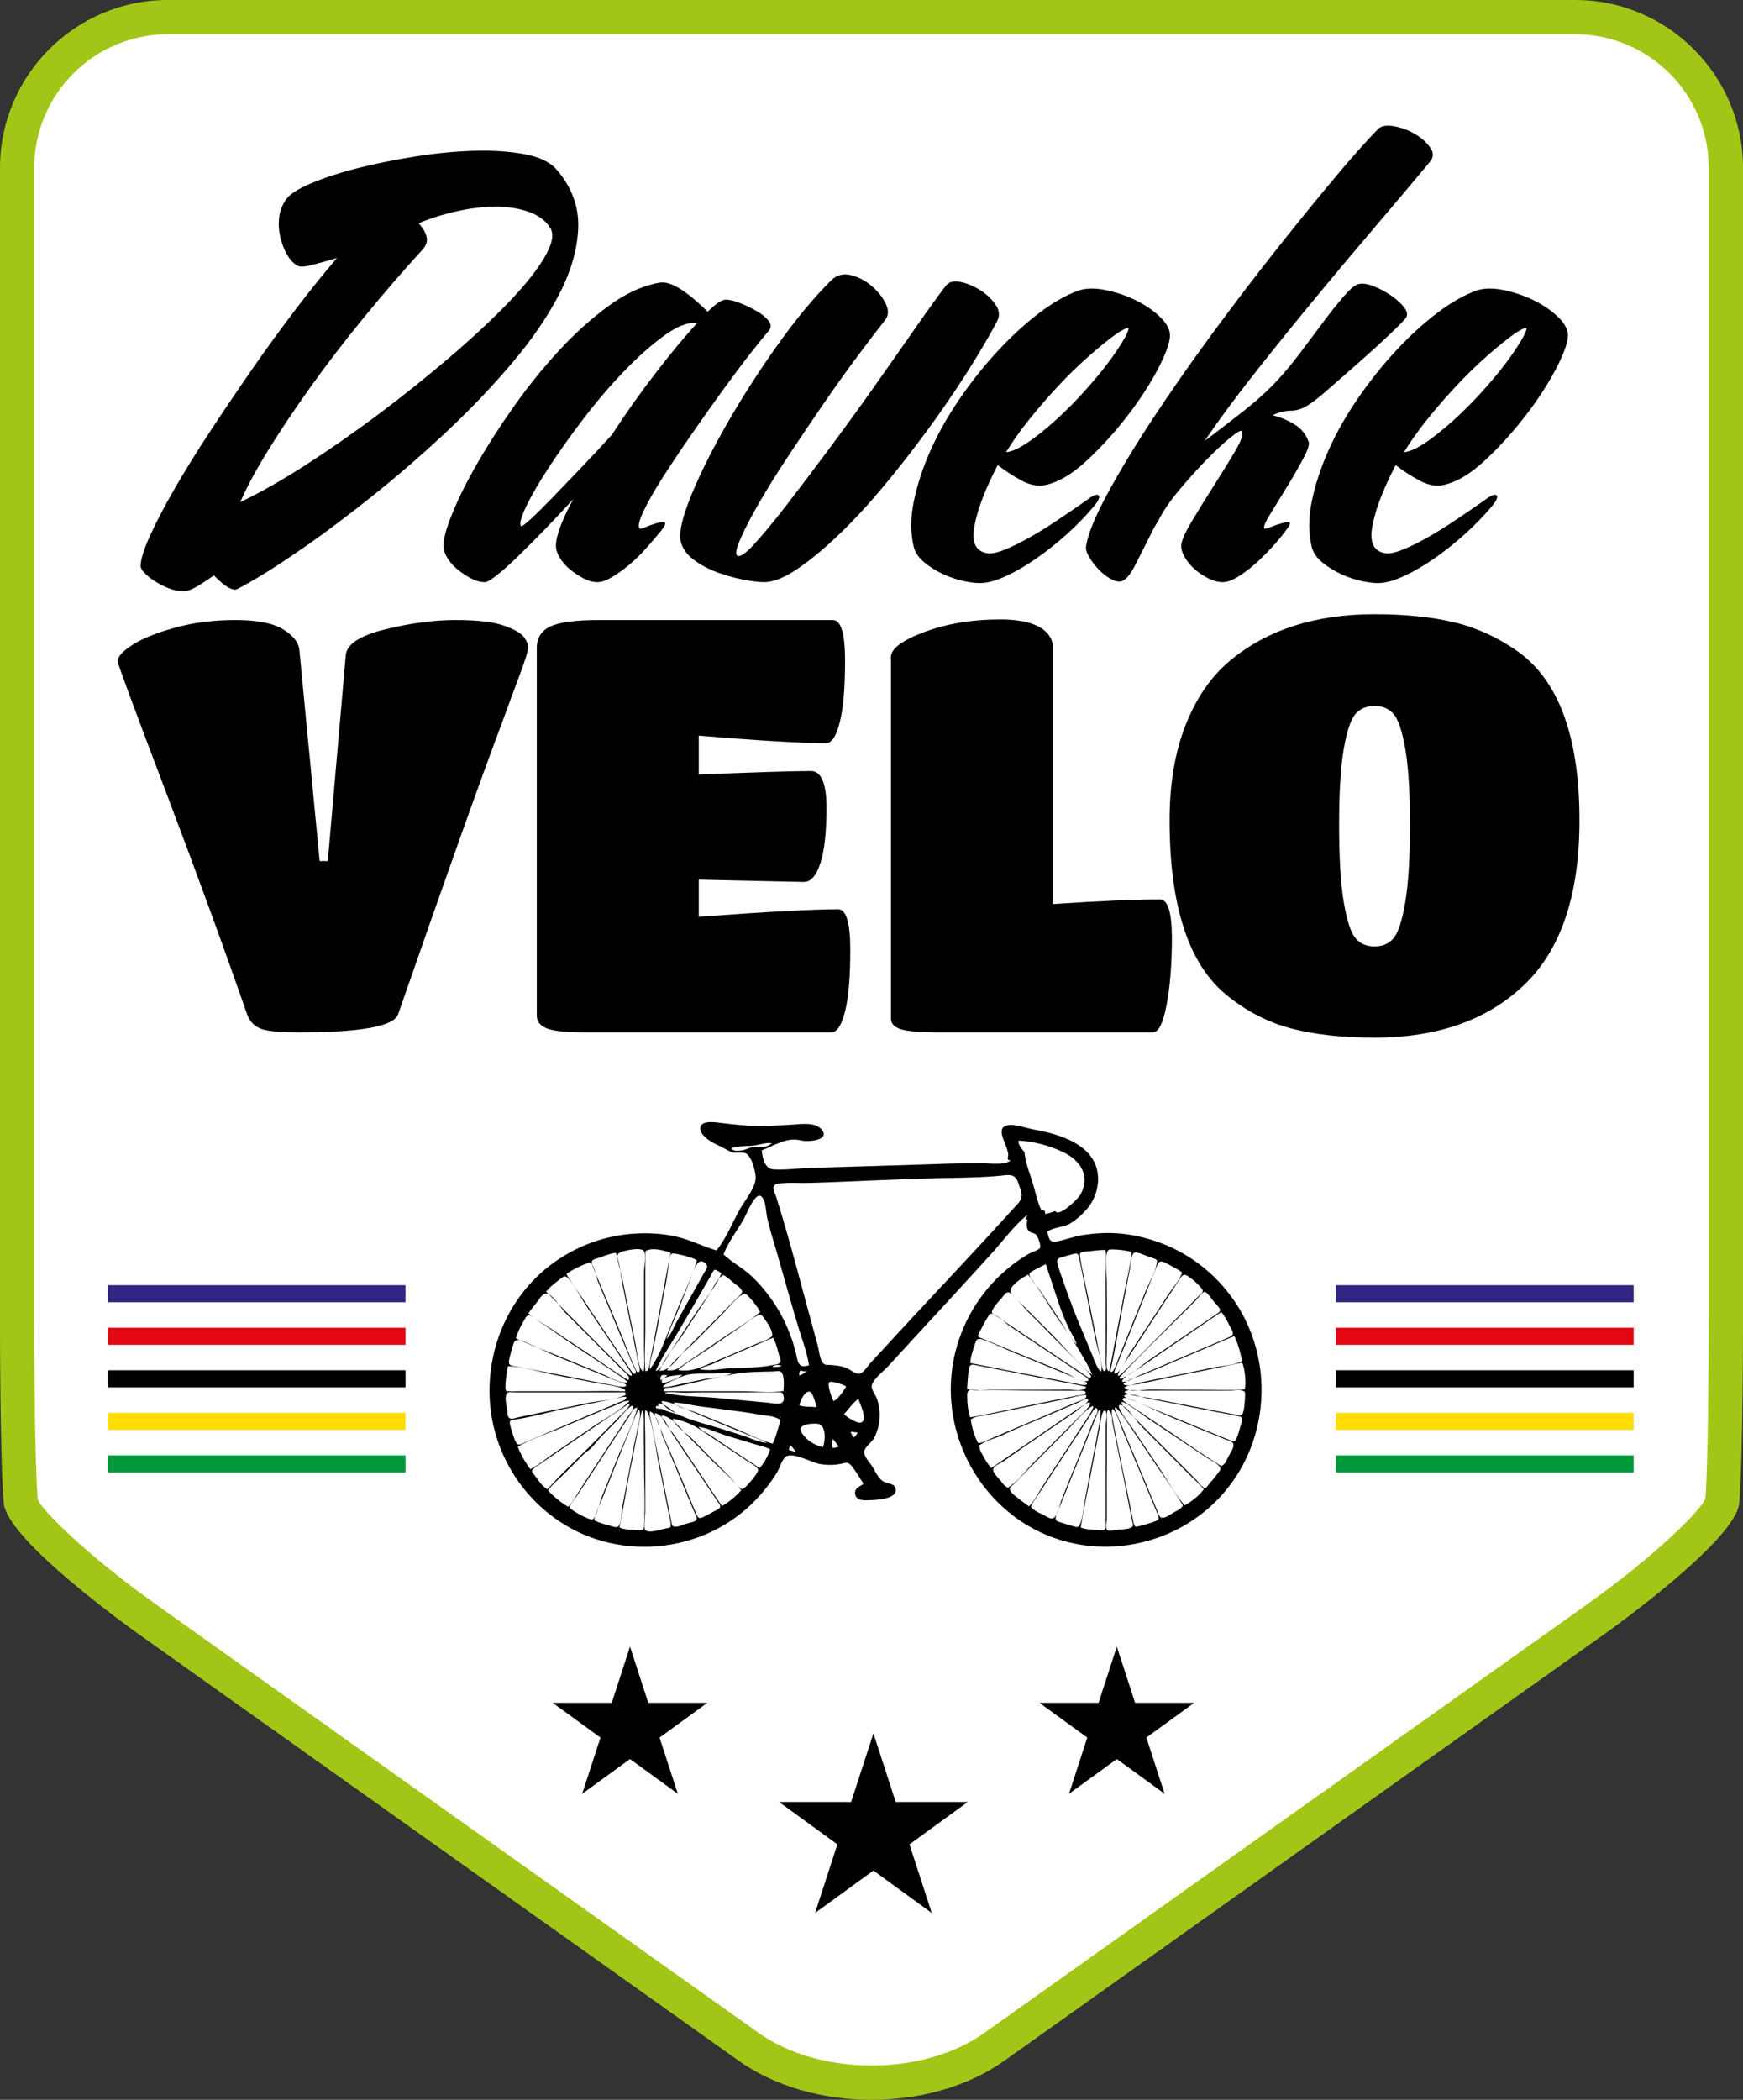 <?xml version="1.0" encoding="utf-8"?>
<!-- Generator: Adobe Illustrator 24.1.0, SVG Export Plug-In . SVG Version: 6.00 Build 0)  -->
<svg version="1.1" id="Layer_1" xmlns="http://www.w3.org/2000/svg" xmlns:xlink="http://www.w3.org/1999/xlink" x="0px" y="0px"
	 viewBox="0 0 1984.25 2389.61" style="enable-background:new 0 0 1984.25 2389.61;" xml:space="preserve">
<rect x="0" y="0" width="1984.25" height="2389.61" fill="#333333" stroke="none"/>
<style type="text/css">
	.st0{fill:#FFFFFF;}
	.st1{fill:#A2C617;}
	.st2{fill:#312783;}
	.st3{fill:#E30613;}
	.st4{fill:#FFDD00;}
	.st5{fill:#00983A;}
</style>
<g>
	<g>
		<path class="st0" d="M191.06,19.49c-94.37,0-171.58,77.22-171.58,171.59v1312.24c0,94.37,1.94,187.03,4.32,205.91
			c2.37,18.88,67.25,79.05,144.17,133.72l684.3,486.36c76.92,54.67,202.79,54.67,279.71,0l684.3-486.36
			c76.92-54.67,141.8-114.84,144.17-133.72c2.37-18.87,4.31-111.53,4.31-205.91V191.08c0-94.37-77.21-171.59-171.58-171.59H191.06z"
			/>
		<path class="st1" d="M191.06,38.97c-83.86,0-152.09,68.24-152.09,152.11v1312.23c0,101.91,2.15,187.49,4.16,203.47
			c3.88,10.52,52.99,61.18,136.12,120.27l684.29,486.36c69.71,49.55,187.45,49.57,257.15,0l684.29-486.36
			c83.14-59.09,132.24-109.75,136.37-121.49c1.77-14.73,3.92-100.31,3.92-202.25V191.08c0-83.87-68.23-152.11-152.1-152.11H191.06z
			 M992.12,2389.61c-54.74,0-109.47-14.81-151.14-44.42l-684.29-486.36C150.69,1854.57,9.8,1754,4.46,1711.65
			C1.67,1689.41,0,1588.26,0,1503.31V191.08C0,85.71,85.71,0,191.06,0h1602.12c105.35,0,191.07,85.71,191.07,191.08v1312.23
			c0,84.99-1.68,186.15-4.47,208.34c-5.31,42.32-146.22,142.92-152.22,147.18l-684.29,486.36
			C1101.6,2374.8,1046.86,2389.61,992.12,2389.61"/>
		<path d="M133.91,752.53c0-5.29,5.72-11.57,17.18-18.84c11.45-7.27,27.64-13.76,48.57-19.49c20.92-5.73,43.73-8.6,68.41-8.6
			c24.67,0,42.73,3.54,54.2,10.58c11.46,7.04,17.62,14.77,18.51,23.12l23.13,240.6h9.26l20.49-234.64
			c1.32-12.33,16.3-22.04,44.95-29.08c28.64-7.04,55.29-10.58,79.97-10.58c24.67,0,42.96,2.09,54.86,6.28
			c11.89,4.19,19.5,8.49,22.8,12.88c3.3,4.42,4.96,8.49,4.96,12.24c0,3.75-3.2,14.1-9.58,31.06c-6.39,16.97-13.12,35.15-20.16,54.54
			c-23.36,61.69-62.79,172.28-118.3,331.79c-4.85,13.67-42.74,20.5-113.68,20.5c-22.03,0-36.57-1.54-43.62-4.63
			c-7.05-3.08-11.89-8.37-14.54-15.87c-26-74.9-57.07-159.95-93.19-255.12C151.97,804.08,133.91,755.18,133.91,752.53"/>
		<path d="M946.17,1174.89H665.94c-21.59,0-36.14-1.54-43.62-4.63c-7.5-3.08-11.23-7.93-11.23-14.54v-418.4
			c0-11.46,5.17-19.6,15.53-24.45c10.35-4.83,28.96-7.27,55.85-7.27h265.68c9.26,0,13.88,15.32,13.88,45.94
			c0,30.64-1.98,53.99-5.95,70.07c-3.97,16.08-9.25,24.11-15.86,24.11c-28.65,0-76.9-2.85-144.74-8.58v44.28
			c65.2-2.65,107.73-3.98,127.56-3.98c11.89,0,17.84,13.89,17.84,41.66c0,27.75-2.31,48.79-6.94,63.12
			c-4.62,14.31-10.9,21.47-18.84,21.47l-119.63-2.64v42.3c76.67-5.71,129.54-8.58,158.63-8.58c9.25,0,13.87,15.43,13.87,46.26
			c0,30.85-1.98,54.2-5.95,70.07C958.06,1166.95,952.78,1174.89,946.17,1174.89"/>
		<path d="M1069.75,1174.89c-22.04,0-36.8-1.2-44.29-3.64c-7.5-2.42-11.23-6.49-11.23-12.24V747.91c0-9.68,12.77-19.28,38.33-28.76
			c25.55-9.48,54.19-14.22,85.92-14.22c28.19,0,46.7,5.96,55.52,17.85c3.07,4.41,4.62,8.83,4.62,13.23v292.8
			c53.76-3.52,94.29-5.29,121.61-5.29c9.25,0,13.87,14.65,13.87,43.96c0,29.31-1.98,54.52-5.95,75.68
			c-3.97,21.14-9.25,31.72-15.86,31.72H1069.75z"/>
		<path d="M1542.96,1067.48c5.29,6.4,12.56,9.59,21.82,9.59c9.25,0,16.52-3.2,21.81-9.59c5.29-6.37,9.68-20.04,13.21-40.97
			c3.52-20.93,5.29-50.13,5.29-87.58c0-37.45-1.77-66.32-5.29-86.59c-3.53-20.27-7.93-33.49-13.21-39.66
			c-5.29-6.17-12.56-9.27-21.81-9.27c-9.26,0-16.53,3.1-21.82,9.27c-5.28,6.17-9.7,19.39-13.21,39.66
			c-3.53,20.27-5.29,49.14-5.29,86.59c0,37.45,1.76,66.64,5.29,87.58C1533.26,1047.44,1537.68,1061.11,1542.96,1067.48
			 M1564.78,1180.84c-36.58,0-67.97-3.43-94.18-10.26c-26.22-6.82-50.34-19.05-72.37-36.67c-44.51-34.81-66.75-101.56-66.75-200.27
			c0-41.41,6.05-77.55,18.17-108.4c12.11-30.85,28.96-55.3,50.56-73.38c42.3-35.24,97.15-52.86,164.57-52.86
			c34.8,0,65.1,3.08,90.87,9.25c25.77,6.18,50.11,17.41,73.03,33.7c46.26,33.49,69.4,97.39,69.4,191.69
			c0,84.59-20.94,146.95-62.8,187.05C1693.42,1160.79,1636.58,1180.84,1564.78,1180.84"/>
		<path d="M481.58,283.36c-23.5,25.78-46.14,52.01-67.92,78.67c-21.79,26.64-41.69,52.58-59.75,77.8
			c-18.06,25.23-34.11,49.15-48.14,71.8c-14.05,22.65-24.8,42.55-32.24,59.75c22.92-10.89,48.14-25.22,75.66-42.99
			c27.52-17.76,55.02-36.98,82.54-57.6c27.51-20.63,54.01-41.83,79.52-63.62c25.5-21.79,47.56-42.27,66.2-61.49
			c18.61-19.2,32.52-36.39,41.69-51.59c9.16-15.17,11.74-26.49,7.74-33.95c-5.16-8.6-13.32-14.9-24.5-18.92
			c-11.18-4.01-23.79-6.03-37.83-6.03c-14.05,0-28.8,1.73-44.27,5.18c-15.48,3.43-30.09,8.03-43.85,13.74
			c4.59,4.61,7.59,9.46,9.03,14.63C486.88,273.9,485.58,278.77,481.58,283.36 M633.75,193.08c17.19,20.06,25.37,42.11,24.5,66.21
			c-0.86,24.08-8.03,49.16-21.49,75.23c-13.47,26.09-31.67,52.6-54.58,79.53c-22.93,26.95-47.72,52.88-74.38,77.81
			c-26.65,24.93-53.73,48.43-81.25,70.51c-27.51,22.06-52.74,41.12-75.65,57.17c-22.93,16.06-42.13,28.66-57.6,37.83
			c-15.48,9.16-24.08,13.76-25.8,13.76c-4.01-0.59-7.89-2.3-11.61-5.16c-3.74-2.87-7.89-6.58-12.46-11.19
			c-6.32,4.61-12.62,8.74-18.91,12.46c-6.32,3.73-11.47,5.6-15.48,5.6c-5.74,0-11.46-1.16-17.19-3.44
			c-5.74-2.28-11.05-5.02-15.91-8.16c-4.87-3.14-8.74-6.3-11.6-9.46c-2.88-3.14-4.3-5.58-4.3-7.31c0-7.44,3.57-19.05,10.74-34.82
			c7.16-15.76,16.62-33.8,28.37-54.16c11.74-20.34,25.37-42.27,40.84-65.77c15.48-23.5,31.38-47.01,47.71-70.51
			c16.34-23.5,32.81-46.13,49.44-67.92c16.61-21.79,32.09-40.97,46.42-57.6c-9.75,2.87-19.06,5.44-27.93,7.72
			c-8.9,2.3-14.48,2.59-16.77,0.88c-4.6-2.28-8.6-6.45-12.03-12.49c-3.44-6.01-6.02-12.75-7.75-20.19
			c-1.71-7.44-2.15-14.9-1.28-22.36c0.86-7.44,3.57-14.33,8.16-20.63c4.01-5.73,13.46-11.74,28.37-18.06
			c14.9-6.3,32.52-12.05,52.87-17.2c20.34-5.16,42.26-9.59,65.77-13.32c23.49-3.73,45.85-5.86,67.06-6.45
			c21.2-0.55,40.26,0.72,57.17,3.86C614.11,178.6,626.3,184.48,633.75,193.08"/>
		<path d="M593.34,598.9c0.56,0.57,4-2.02,10.31-7.74c6.3-5.73,14.32-13.61,24.07-23.64c9.74-10.03,20.64-21.35,32.67-33.97
			c12.04-12.6,24.07-25.5,36.11-38.69c16.04-24.65,32.81-48.28,50.29-70.93c17.48-22.65,33.1-41.41,46.86-56.33
			c-10.32-1.14-22.79,3.6-37.4,14.2c-14.61,10.6-29.81,24.07-45.56,40.4c-15.78,16.35-31.1,34.25-46,53.74
			c-14.91,19.49-28.09,37.98-39.54,55.45c-11.47,17.49-20.21,32.54-26.22,45.14C592.91,589.16,591.04,596.62,593.34,598.9
			 M826.32,340.96c4.01,0,9.32,1.27,15.91,3.86c6.58,2.57,12.89,5.6,18.91,9.02c6.01,3.45,10.6,7.18,13.76,11.19
			c3.14,4.01,3.28,7.72,0.43,11.17c-4.02,4.59-10.75,12.9-20.21,24.93c-9.46,12.05-19.92,25.94-31.38,41.69
			c-11.47,15.78-23.36,32.54-35.68,50.32c-12.33,17.76-23.36,34.25-33.1,49.42c-9.75,15.21-17.19,28.24-22.35,39.13
			c-5.16,10.9-6.59,17.49-4.3,19.77c0.56,0.59,2.86,0,6.88-1.71c4.01-1.73,8.02-3.14,12.04-4.3c4-1.14,7.01-1.43,9.03-0.86
			c2,0.57,0.99,3.43-3.01,8.6c-5.16,6.3-10.89,13.04-17.2,20.19c-6.31,7.17-12.89,13.63-19.77,19.35
			c-6.88,5.73-13.47,10.47-19.77,14.18c-6.32,3.75-11.76,5.6-16.33,5.6c-5.16,0-10.47-1.43-15.91-4.3
			c-5.45-2.85-10.61-6.3-15.47-10.31c-4.88-4-8.74-8.45-11.61-13.32c-2.87-4.87-4.3-9.32-4.3-13.34c0-5.71,1.72-13.17,5.16-22.34
			c3.45-9.17,8.31-19.49,14.61-30.96c-11.46,12.62-22.78,24.66-33.96,36.12c-11.17,11.48-21.21,21.49-30.09,30.09
			c-8.9,8.6-16.63,15.47-23.22,20.63c-6.59,5.16-11.05,7.74-13.33,7.74c-5.16,0-10.47-1.43-15.9-4.3
			c-5.46-2.85-10.62-6.3-15.48-10.31c-4.87-4-8.74-8.45-11.61-13.32c-2.85-4.87-4.3-9.32-4.3-13.34c0-8.01,3.44-20.48,10.32-37.39
			c6.88-16.9,16.33-35.81,28.37-56.75c12.04-20.92,26.07-42.69,42.12-65.35c16.04-22.63,33.1-43.69,51.16-63.18
			c18.05-19.49,36.67-36.25,55.88-50.3c19.2-14.04,37.96-22.8,56.32-26.22c4.58-1.14,9.46-0.72,14.61,1.27
			c5.16,2.02,10.17,4.74,15.04,8.19c4.86,3.42,9.74,7.31,14.61,11.61c4.86,4.28,9.03,8.16,12.48,11.61
			C814.85,345.55,821.73,340.96,826.32,340.96"/>
		<path d="M1076.51,325.47c3.44-4.56,8.88-6.14,16.33-4.72c7.45,1.43,14.9,4.45,22.36,9.01c7.44,4.6,13.45,10.18,18.05,16.75
			c4.59,6.6,5.17,13.05,1.72,19.34c-9.75,18.33-21.49,38.23-35.25,59.72c-13.75,21.47-28.52,42.96-44.27,64.43
			c-15.77,21.49-32.11,42.41-49.01,62.74c-16.91,20.33-33.53,38.38-49.87,54.13c-16.34,15.77-31.67,28.64-45.99,38.66
			c-14.33,10.02-26.65,15.62-36.97,16.76c-4.59,0.57-12.04,0-22.36-1.71c-10.31-1.73-20.93-4.43-31.81-8.18
			c-10.89-3.71-20.64-8.71-29.23-15.03c-8.6-6.3-13.76-13.75-15.48-22.35c-1.72-10.31,2.44-27.63,12.46-51.98
			c10.03-24.34,23.5-51.27,40.41-80.77c16.9-29.5,35.81-59,56.74-88.51c20.91-29.5,41.4-54.26,61.47-74.32
			c6.3-6.29,13.76-8.44,22.35-6.45c8.6,2.02,16.47,6.03,23.64,12.04c7.16,6.01,12.6,12.74,16.34,20.2
			c3.72,7.44,3.57,13.73-0.43,18.88c-8.6,10.9-19.21,24.8-31.82,41.69c-12.61,16.91-25.51,34.94-38.68,54.13
			c-13.19,19.21-26.22,38.53-39.12,58.01c-12.9,19.48-24.07,37.37-33.53,53.69c-9.46,16.34-16.63,30.09-21.49,41.25
			c-4.88,11.16-6.17,17.61-3.87,19.34c2.86,2.28,9.31-2,19.34-12.89c10.03-10.88,22.36-25.77,36.97-44.67
			c14.61-18.9,30.65-40.09,48.14-63.6c17.48-23.47,34.52-46.96,51.15-70.45c16.62-23.49,32.09-45.55,46.43-66.17
			C1055.58,353.82,1067.33,337.51,1076.51,325.47"/>
		<path d="M1145.28,514.63c6.88-0.57,16.19-5.01,27.94-13.32c11.74-8.31,24.21-18.76,37.39-31.38
			c13.18-12.62,26.08-26.51,38.7-41.72c12.6-15.17,22.91-29.65,30.95-43.41c3.44-6.3,4.86-10.03,4.29-11.19
			c-0.57-1.14-4.6,0.59-12.04,5.18c-9.75,6.87-20.63,15.62-32.66,26.22c-12.04,10.6-23.94,22.21-35.68,34.81
			c-11.76,12.62-22.79,25.37-33.1,38.27C1160.75,491,1152.16,503.18,1145.28,514.63 M1227.82,330.63
			c8.59-2.85,19.05-3.01,31.38-0.42c12.31,2.57,23.92,6.58,34.81,12.03c10.89,5.46,20.06,11.91,27.52,19.35
			c7.44,7.46,10.88,14.62,10.31,21.48c-0.58,8.6-5.45,21.51-14.61,38.71c-9.17,17.18-20.78,34.8-34.82,52.86
			c-14.04,18.06-29.1,34.54-45.13,49.44c-16.06,14.92-31.25,24.07-45.57,27.52c-9.17,2.28-18.77,0.72-28.8-4.74
			c-10.03-5.44-19.06-11.31-27.08-17.62c-14.33,27.52-23.22,50.87-26.65,70.07c-3.45,19.22,2.28,29.38,17.19,30.52
			c4.58,0,10.75-1.56,18.49-4.72c7.74-3.16,16.47-7.44,26.22-12.9c9.73-5.44,20.2-11.89,31.38-19.35
			c11.18-7.44,22.48-15.17,33.96-23.2c7.44-5.73,12.17-7.74,14.18-6.03c2,1.73,0.13,6.03-5.58,12.9
			c-9.18,10.9-19.34,21.35-30.52,31.38c-11.18,10.03-22.5,19.07-33.96,27.08c-11.47,8.03-22.65,14.61-33.53,19.77
			c-10.89,5.16-20.08,8.03-27.52,8.6c-5.16,0.57-12.04,0-20.63-1.71c-8.6-1.73-16.92-4.43-24.94-8.16
			c-8.03-3.73-15.19-8.18-21.49-13.34c-6.32-5.16-10.31-10.87-12.04-17.18c-4.02-16.04-4.02-33.67,0-52.89
			c4.01-19.2,10.45-38.69,19.34-58.46c8.88-19.77,20.06-39.41,33.53-58.9c13.46-19.49,27.79-37.4,42.99-53.74
			c15.18-16.33,30.66-30.52,46.43-42.55C1198.44,344.39,1213.48,335.81,1227.82,330.63"/>
		<path d="M1545.04,323.76c4.59-1.71,10.6-1.14,18.06,1.71c7.44,2.87,14.47,6.6,21.06,11.19c6.58,4.59,11.61,9.32,15.04,14.18
			c3.45,4.87,3.45,9.04,0,12.47c-2.29,2.88-8.46,9.04-18.49,18.5c-10.03,9.46-21.07,19.49-33.1,30.09
			c-12.03,10.62-23.63,20.78-34.81,30.52c-11.18,9.74-18.78,15.77-22.79,18.06c-6.88,4.59-13.61,6.87-20.2,6.87
			c-6.59,0-13.63,1.71-21.07,5.16c9.16,2.3,17.62,5.88,25.37,10.75c7.73,4.87,13.02,11.61,15.9,20.21
			c0.57,3.43-1.86,10.18-7.31,20.19c-5.45,10.05-11.61,20.65-18.48,31.82c-6.88,11.17-13.04,21.22-18.49,30.09
			c-5.45,8.9-7.6,14.19-6.45,15.91c0.56,0.59,3.01,0,7.31-1.71c4.3-1.73,8.45-3.14,12.46-4.3c4.01-1.14,6.88-1.43,8.6-0.86
			c1.72,0.57,0.56,3.43-3.44,8.6c-4.6,6.3-10.19,13.04-16.77,20.19c-6.59,7.17-13.19,13.63-19.77,19.35
			c-6.59,5.73-13.05,10.47-19.34,14.18c-6.31,3.75-11.75,5.59-16.34,5.59c-5.16,0-10.61-1.43-16.34-4.3
			c-5.73-2.85-10.89-6.3-15.47-10.31c-4.6-4-8.32-8.45-11.18-13.32c-2.87-4.87-4.3-9.32-4.3-13.34c0-5.16,4.01-14.46,12.04-27.94
			c8.02-13.45,16.62-27.37,25.8-41.7c9.16-14.33,17.19-27.37,24.07-39.13c6.88-11.74,9.16-19.05,6.88-21.92
			c-1.15-1.14-5.74,1.58-13.76,8.16c-8.03,6.6-17.06,15.05-27.08,25.37c-10.04,10.31-20.2,21.64-30.52,33.97
			c-10.31,12.33-18.05,23.64-23.21,33.95l-5.17,8.6c-9.17,18.34-16.48,32.83-21.92,43.43c-5.45,10.6-10.74,16.48-15.9,17.62
			c-3.44,0.57-7.61-0.57-12.47-3.44c-4.87-2.85-9.31-6.45-13.32-10.75c-4.01-4.3-7.44-8.87-10.32-13.76
			c-2.85-4.86-4-9.02-3.43-12.47c2.29-13.76,10.31-33.38,24.07-58.88c13.76-25.5,30.81-53.74,51.16-84.7
			c20.33-30.94,42.83-63.18,67.49-96.71c24.63-33.55,49-65.48,73.07-95.88c24.08-30.37,46.43-57.89,67.07-82.53
			c20.63-24.64,37.25-43.27,49.86-55.89c3.44-3.44,9.31-4.43,17.63-3.01c8.3,1.43,16.18,4.3,23.64,8.6
			c7.44,4.3,13.32,9.46,17.62,15.47c4.3,6.01,4.15,11.61-0.43,16.76c-20.07,24.07-41.7,49.73-64.91,76.94
			c-23.22,27.23-46.3,54.75-69.21,82.55c-22.93,27.8-45,55.17-66.2,82.1c-21.21,26.97-39.85,52.18-55.88,75.66
			c13.18-9.72,27.93-21.07,44.27-33.95c16.34-12.9,29.66-25.08,39.98-36.54c7.44-8.03,15.6-17.91,24.5-29.67
			c8.88-11.74,17.48-23.22,25.79-34.39c8.31-11.19,16.04-20.93,23.22-29.23C1536.3,329.64,1541.61,324.92,1545.04,323.76"/>
		<path d="M1598.33,514.63c6.88-0.57,16.19-5.01,27.95-13.32c11.74-8.31,24.2-18.76,37.39-31.38c13.18-12.62,26.08-26.51,38.7-41.72
			c12.6-15.17,22.91-29.65,30.95-43.41c3.44-6.3,4.86-10.03,4.29-11.19c-0.57-1.14-4.59,0.59-12.03,5.18
			c-9.75,6.87-20.63,15.62-32.66,26.22c-12.04,10.6-23.94,22.21-35.68,34.81c-11.76,12.62-22.79,25.37-33.1,38.27
			C1613.8,491,1605.21,503.18,1598.33,514.63 M1680.87,330.63c8.59-2.85,19.05-3.01,31.38-0.42c12.31,2.57,23.92,6.58,34.81,12.03
			c10.88,5.46,20.06,11.91,27.52,19.35c7.44,7.46,10.87,14.62,10.31,21.48c-0.58,8.6-5.45,21.51-14.61,38.71
			c-9.17,17.18-20.78,34.8-34.82,52.86c-14.04,18.06-29.1,34.54-45.13,49.44c-16.06,14.92-31.25,24.07-45.58,27.52
			c-9.17,2.28-18.77,0.72-28.8-4.74c-10.03-5.44-19.06-11.31-27.08-17.62c-14.33,27.52-23.22,50.87-26.65,70.07
			c-3.44,19.22,2.28,29.38,17.19,30.52c4.58,0,10.75-1.56,18.49-4.72c7.74-3.16,16.47-7.44,26.22-12.9
			c9.73-5.44,20.2-11.89,31.38-19.35c11.18-7.44,22.48-15.17,33.96-23.2c7.44-5.73,12.17-7.74,14.19-6.03
			c2,1.73,0.13,6.03-5.59,12.9c-9.18,10.9-19.34,21.35-30.52,31.38c-11.18,10.03-22.5,19.07-33.96,27.08
			c-11.48,8.03-22.65,14.61-33.53,19.77c-10.89,5.16-20.08,8.03-27.52,8.6c-5.16,0.57-12.04,0-20.63-1.71
			c-8.6-1.73-16.92-4.43-24.94-8.16c-8.03-3.73-15.2-8.18-21.5-13.34c-6.32-5.16-10.31-10.87-12.03-17.18
			c-4.02-16.04-4.02-33.67,0-52.89c4-19.2,10.45-38.69,19.34-58.46c8.88-19.77,20.06-39.41,33.53-58.9
			c13.46-19.49,27.79-37.4,42.99-53.74c15.19-16.33,30.65-30.52,46.43-42.55C1651.49,344.39,1666.53,335.81,1680.87,330.63"/>
	</g>
	<polygon points="994.31,1972.58 1019.67,2050.65 1101.76,2050.65 1035.35,2098.91 1060.71,2176.98 994.31,2128.73 927.9,2176.98 
		953.26,2098.91 886.85,2050.65 968.94,2050.65 	"/>
	<polygon points="717.21,1873.85 738,1937.84 805.27,1937.84 750.84,1977.39 771.63,2041.37 717.21,2001.83 662.78,2041.37 
		683.57,1977.39 629.14,1937.84 696.42,1937.84 	"/>
	<polygon points="1271.41,1873.85 1292.2,1937.84 1359.47,1937.84 1305.04,1977.39 1325.83,2041.37 1271.41,2001.83 
		1216.98,2041.37 1237.77,1977.39 1183.34,1937.84 1250.61,1937.84 	"/>
	<rect x="122.71" y="1462.53" class="st2" width="338.96" height="19.49"/>
	<rect x="122.71" y="1510.96" class="st3" width="338.96" height="19.49"/>
	<rect x="122.71" y="1559.39" width="338.96" height="19.49"/>
	<rect x="122.71" y="1607.81" class="st4" width="338.96" height="19.49"/>
	<rect x="122.71" y="1656.24" class="st5" width="338.96" height="19.49"/>
	<rect x="1520.84" y="1462.53" class="st2" width="338.96" height="19.49"/>
	<rect x="1520.84" y="1510.96" class="st3" width="338.96" height="19.49"/>
	<rect x="1520.84" y="1559.39" width="338.96" height="19.49"/>
	<rect x="1520.84" y="1607.81" class="st4" width="338.96" height="19.49"/>
	<rect x="1520.84" y="1656.24" class="st5" width="338.96" height="19.49"/>
	<g>
		<path d="M1417.39,1585.22c0.05,0.63,0.02,1.46,0.05,2.65c0.07,2.29-0.29,5.13-0.45,7.47c-0.23,3.42-0.56,7.02-1.38,10.42
			c-1.57,6.51-3.19,5.26-10,3.95c-17.51-3.38-34.7-6.79-52.25-10.2c-14.59-2.84-29.28-5.66-43.87-8.42
			c-7.83-1.48-18.37-2.07-25.79-5.13c-3.87-1.6-5.1-1.59-1.1-3.39c3.75-1.69,12.32-0.02,16.51-0.04c11.45-0.05,22.9-0.12,34.36-0.12
			c22.48,0,44.97,0.22,67.45,0c3.81-0.04,9.86-1.26,13.43,0.11C1416.81,1583.44,1417.29,1583.79,1417.39,1585.22 M1413.68,1614.36
			c0.07,0.61,0.07,1.38,0.05,2.37c-0.06,2.14-1.2,4.89-1.78,6.99c-1.15,4.14-2.22,8.73-4.02,12.66c-2.33,5.1-2.98,4.48-7.83,2.57
			c-8.09-3.2-16.13-6.49-24.13-9.79c-14.67-6.05-29.3-12.09-43.96-18.07c-15.3-6.24-30.62-12.63-45.88-18.9
			c-3.83-1.57-10.22-3.57-3.75-5.23c5.95-1.53,18.39,3.42,24.53,4.59c16.29,3.11,32.56,6.33,48.81,9.62
			c12.25,2.47,24.61,4.66,36.64,7.07c5.37,1.07,10.52,1.93,15.91,3.06C1412.23,1612.11,1413.42,1612.1,1413.68,1614.36
			 M1404.16,1643.87c0.09,0.62,0.07,1.34-0.09,2.17c-0.73,3.81-3.83,8.16-5.7,11.62c-1.37,2.54-2.83,6.69-5.03,8.68
			c-3.24,2.93-3.11,2.08-7.04-0.4c-18.4-11.59-36.3-24.17-54.35-36.3c-16.37-11-32.75-21.82-49.12-32.8
			c-2.4-1.61-7.53-4.33-3.1-5.95c3.55-1.29,14.54,4.75,17.97,6.14c11.55,4.71,22.65,10.42,34.18,15.18
			c17.32,7.14,34.82,14.39,52.24,21.41c3.47,1.4,6.87,2.81,10.36,4.25C1399.09,1639.78,1403.63,1640.2,1404.16,1643.87
			 M1389.41,1671.71c-0.13,1.66-1.73,3.17-3.7,5.81c-2.77,3.72-5.64,7.26-8.73,10.68c-1.02,1.13-3.5,5.12-4.79,5.28
			c-2.97,0.37-7.96-6.89-9.99-8.97c-8.85-9.03-17.9-17.89-26.79-26.89c-17.89-18.09-35.95-36.02-53.72-54.22
			c-6.2-6.35-7.99-11.26,2.38-4.99c8.21,4.96,15.64,11.08,23.6,16.41c10.1,6.76,20.24,13.48,30.36,20.22
			c11.65,7.77,23.26,15.57,34.94,23.31c4.43,2.93,11.25,5.97,14.79,9.89C1389.02,1669.65,1389.49,1670.71,1389.41,1671.71
			 M1369.31,1696.27c-4.95,6.44-13.92,13.28-20.79,16.9c-11.02-12.89-19.57-28.95-29.15-43.06c-10.27-15.12-20.44-30.31-30.62-45.49
			c-2.46-3.67-20.2-25.71-13.51-25.83c6.99-0.13,18.43,18.55,23.07,23.21c5.48,5.5,10.88,11.04,16.39,16.51
			c12.44,12.37,24.64,24.98,37.08,37.35c6.23,6.19,12.97,12.27,18.65,18.84C1370.09,1695.22,1369.71,1695.75,1369.31,1696.27
			 M1346.38,1713.98c-0.3,0.57-1.02,1.23-2.27,2.41c-2.07,1.97-5.28,3.32-7.75,4.7c-3.25,1.83-8.51,5.85-12.25,6.18
			c-4.96,0.43-5.29-4.79-7.31-9.63c-1.9-4.55-3.89-9.14-5.8-13.71c-6.36-15.21-12.76-30.6-19.14-45.77
			c-7.23-17.19-14.4-34.32-21.49-51.61c-5.09-12.4,6.77,2.82,8.94,6.04c3.11,4.62,6.28,9.2,9.36,13.82
			c6.33,9.49,12.74,18.95,19.07,28.44c12.11,18.15,25.18,35.9,36.57,54.5C1346.07,1712.23,1346.91,1712.96,1346.38,1713.98
			 M1318.11,1729.6c-1.06,0.97-3.05,1.58-5.89,2.62c-4.39,1.61-8.98,2.83-13.54,4.07c-6.3,1.71-7.3,2.03-8.58-4.64
			c-2.42-12.63-4.97-24.96-7.57-37.6c-5.62-27.31-11.34-54.47-16.38-81.72c-1.45-7.85-0.34-13.2,4.46-3.48
			c2.96,5.98,4.67,12.5,7.25,18.64c3.4,8.1,6.71,16.16,10.11,24.25c6.02,14.37,11.98,28.67,18.02,43.06
			c2.54,6.03,5.12,12.09,7.65,18.16c1.46,3.49,2.96,6.95,4.36,10.48C1319.36,1726.84,1319.37,1728.46,1318.11,1729.6
			 M1289.09,1737.38c-0.51,0.56-1.35,1.06-2.67,1.58c-3.71,1.46-8.65,1.36-12.5,1.74c-2.8,0.28-11.96,2.33-13.84,0.42
			c-1.23-1.25-0.1-10.92-0.09-12.48c0.14-18.11-0.17-36.28,0.03-54.4c0.21-19.82-0.15-39.62,0.16-59.25
			c0.07-4.32-1.01-15.06,3.97-7.5c2.05,3.11,1.59,8.41,2.33,11.98c1.91,9.24,3.65,18.64,5.58,28.02
			c3.74,18.16,7.61,36.21,10.98,54.48c1.79,9.69,3.85,19.28,5.86,28.89C1289.58,1734.19,1290.37,1735.98,1289.09,1737.38
			 M1258.93,1558.98c-3.3,4.93-4.4-3.89-4.94-6.56c-1.28-6.37-2.5-12.8-3.82-19.14c-1.46-6.99-2.81-13.87-4.17-20.91
			c-2.92-15.06-5.99-29.96-9.13-44.88c-2.52-11.98-5.35-24.53-7.29-36.85c-1.09-6.91,2.4-5.7,8.67-6.51
			c6.66-0.87,13.34-1.55,20.05-1.7c1.5,3.94,0.47,10.71,0.47,15.04c0,8.81,0.01,17.63,0,26.44c-0.01,6.32,0,13,0,19.58
			c0,22.37,0.08,44.75,0,66.99C1258.76,1552.44,1259.74,1557.77,1258.93,1558.98 M1258.03,1740.1c-2.19,2.35-6.69,1.18-10.79,0.85
			c-5.14-0.41-12.18-0.44-16.92-2.69c2.82-18.58,6.92-36.61,10.41-55.15c3.49-18.54,6.99-37.2,10.65-55.65
			c0.69-3.5,2.8-25.27,6.88-21.86c3.24,2.7,0.51,12.99,0.51,16.63c0,9.94,0,19.89,0,29.83c0,17.82-0.01,35.72-0.01,53.49v25.41
			c0,1.9,0.84,6.12,0.04,7.94C1258.59,1739.37,1258.33,1739.77,1258.03,1740.1 M1230.15,1732.94c-0.13,0.39-0.28,0.79-0.42,1.17
			c-1.89,5.01-3.47,3.89-8.8,2.51c-3.9-1.01-7.7-2.22-11.54-3.53c-5.79-1.97-8.6-1.59-7.35-7.46c0.96-4.51,3.82-9.4,5.52-13.71
			c6.98-17.62,14.14-35.15,21.26-52.7c6.65-16.41,13.38-32.78,19.91-49.25c5.64-14.25,4.16,3.13,3.07,8.64
			c-1.37,6.9-2.57,13.81-3.92,20.84c-2.16,11.26-4.39,22.62-6.49,33.83c-1.98,10.57-3.79,20.95-5.9,31.37
			C1233.67,1713.71,1233.17,1724.16,1230.15,1732.94 M1200.51,1726.69c-0.09,0.1-0.19,0.2-0.29,0.29c-3.17,3.04-7.9-0.73-12.27-2.97
			c-3.74-1.91-8.94-3.81-11.91-6.78c-3.06-3.06-2.77-1.79-0.93-5.9c1-2.23,2.89-4.35,4.24-6.4c3.04-4.63,6.1-9.25,9.13-13.9
			c5.97-9.14,11.94-18.28,17.95-27.41c11.63-17.66,23.18-35.37,34.83-53c1.36-2.06,6.2-12.45,8.18-6.37
			c0.91,2.81-2.75,7.46-3.75,9.95c-1.82,4.54-3.58,9.08-5.4,13.57c-3.62,8.9-7.12,17.99-10.76,26.86
			c-7.01,17.05-13.93,34.12-20.73,51.25C1206.76,1711.03,1204.49,1722.45,1200.51,1726.69 M1172.47,1713.16
			c-0.34,0.38-0.69,0.75-1.05,1.11c-4.09-3.05-8.34-5.95-12.31-9.22c-2.58-2.13-6.62-4.76-8.33-7.63c-2.8-4.69-0.51-4.58,3.95-9.13
			c19.87-20.23,39.86-40.35,59.84-60.46c8.15-8.2,16.31-18.09,25.3-25.26c8.79-7.02,3.1,3.29,0.34,7.51
			c-3.06,4.67-6.19,9.31-9.25,13.98c-4.55,6.95-9.07,13.94-13.63,20.88c-9.59,14.6-19.12,29.26-28.75,43.83
			C1183.46,1696.52,1178.78,1706.25,1172.47,1713.16 M1147.47,1692.92c-0.76,0.16-1.3-0.53-3.23-1.94c-2-1.47-3.64-4.08-5.26-6.01
			c-2.53-3-6-6.36-7.76-9.89c-3.11-6.26,6.07-8.62,10.96-11.94c7.21-4.89,14.18-10.12,21.37-15.06
			c10.42-7.15,20.85-14.24,31.28-21.38c9.87-6.75,19.75-13.52,29.65-20.22c2.65-1.8,12.27-10.83,15.2-10.49
			c6.39,0.73-11.03,16.18-13.06,18.21c-8.5,8.46-16.95,16.98-25.38,25.5c-8.34,8.43-16.68,16.85-25.02,25.28
			c-8.13,8.21-16.18,18.98-25.51,25.77C1148.88,1692.09,1148.1,1692.79,1147.47,1692.92 M1128.54,1670.62
			c-0.03,0.02-0.06,0.04-0.09,0.05c-3.73-4.26-6.88-9.17-9.49-14.19c-1.24-2.38-3.42-5.71-3.66-8.44c-0.41-4.62-0.96-2.75,2.86-5.28
			c5.84-3.88,14.54-5.82,21.01-8.73c6.92-3.1,13.8-6.32,20.79-9.26c15.73-6.62,31.28-13.32,46.96-19.9
			c6.45-2.71,12.95-5.57,19.38-8.25c1.67-0.7,9.24-5.16,10.87-4.71c6.08,1.71-6.29,8.77-8.34,10.17
			c-15.29,10.46-30.56,20.86-45.88,31.34c-16.07,11-32.16,21.98-48.21,32.99C1132.7,1667.84,1130.6,1669.25,1128.54,1670.62
			 M1113.36,1641.78c-0.47-0.53-0.89-1.54-1.71-3.28c-2.68-5.7-4.69-12.74-5.89-18.98c-1.02-5.27-0.9-4.25,3.33-6.27
			c3.76-1.79,9.36-1.98,13.45-2.82c8.48-1.74,16.97-3.43,25.46-5.12c20.33-4.06,40.91-8.49,61.29-12.47c8.77-1.71,18-4.77,27-5.43
			c2.72,4.5-7.21,6.72-10.54,8.15c-4.54,1.95-8.96,3.86-13.56,5.78c-9.88,4.11-19.66,8.45-29.51,12.63
			c-8.48,3.6-17.02,7.23-25.48,10.8c-10.59,4.47-21.16,8.97-31.7,13.49c-2.49,1.07-5.26,2.72-7.9,3.36
			C1114.94,1642.25,1114.08,1642.58,1113.36,1641.78 M1104.43,1612.73c-2.44-7.14-3.31-14.99-3.32-22.51
			c-0.01-3.18-0.53-6.04,1.88-7.74c2.54-1.78,11.84-0.42,15.02-0.47c19.43-0.32,38.85,0.38,58.28,0.38
			c14.48,0,28.99,0.24,43.46,0.21c2.96-0.01,20.22-1.69,15.33,3.65c-1.14,1.25-8.9,1.93-10.11,2.19
			c-14.33,2.97-28.48,5.78-42.84,8.71c-12.81,2.62-25.68,5.26-38.55,7.96c-11.26,2.35-22.44,4.91-33.69,6.87
			c-1.8,0.31-3.6,0.74-5.42,0.89C1104.46,1612.82,1104.44,1612.77,1104.43,1612.73 M1101.11,1577.76c0.24-5.34,1.26-15.95,1.44-17.3
			c1.26-9.74,3.77-7.71,12.52-6.08c14.51,2.7,28.96,5.74,43.46,8.49c17.34,3.29,34.75,6.68,52.11,10.12
			c8.52,1.69,17.06,3.11,25.55,5.06c0.69,5.82-15.24,3.34-19.4,3.36c-7.35,0.03-14.71,0.08-22.07,0.1c-7.57,0.02-15.17,0.05-22.69,0
			c-15.22-0.1-30.15-0.05-45.45,0c-7.75,0.03-18.25,1.77-25.39-0.7C1101.04,1580.75,1101.03,1579.55,1101.11,1577.76
			 M1104.93,1547.6c0.68-4.95,2.21-9.77,3.84-14.48c2.55-7.36,2.25-11.31,10.35-8.51c12.23,4.23,23.85,10.13,35.82,15.01
			c12.29,5.01,24.69,10.15,36.91,15.15c12.7,5.2,25.44,10.37,38.14,15.7c1.55,0.65,7,1.95,7.39,3.55
			c1.06,4.37-10.34,0.99-12.74,0.54c-13.45-2.53-27.06-5.34-40.55-7.91c-24.25-4.62-48.67-9.25-72.98-14.21
			c-2.12-0.43-4.32-0.75-6.52-1.18C1104.65,1550.03,1104.77,1548.81,1104.93,1547.6 M1113.46,1519.86
			c1.48-4.33,12.11-24.32,14.05-24.79c5.65-1.36,17.77,11.27,22.19,14.21c7.78,5.18,15.59,10.41,23.37,15.62
			c15.55,10.43,31.13,20.75,46.69,31.14c3.61,2.41,7.23,4.9,10.86,7.32c2.76,1.84,13.07,7.52,6.06,8.54
			c-5.66,0.83-19.69-8.08-24.95-10.23c-14.87-6.08-29.56-12.01-44.36-18.14c-15.38-6.37-30.84-12.58-46.13-18.96
			c-2.7-1.13-5.91-1.96-7.91-3.93C1113.25,1520.6,1113.3,1520.32,1113.46,1519.86 M1129.19,1492.79c0.14-0.71,0.55-1.63,1.23-2.99
			c2.22-4.48,6.72-8.89,9.96-12.65c2.01-2.33,4.5-6.7,7.57-6.54c2.47,0.13,6.41,4.77,8.08,6.37c5.43,5.23,9.82,11.42,15.18,16.72
			c9.07,8.97,18.01,18.08,26.95,27.17c10.31,10.49,20.68,20.93,30.98,31.24c2.37,2.37,14.5,12.7,12.71,15.03
			c-1.87,2.43-6.42-1.95-8.61-3.4c-5.45-3.61-10.88-7.27-16.35-10.88c-11.09-7.34-22.1-14.93-33.23-22.23
			c-11.16-7.32-22.19-14.82-33.29-22.21c-5.74-3.82-11.43-7.67-17.14-11.47C1130.14,1494.89,1128.85,1494.52,1129.19,1492.79
			 M1150.55,1468.14c1.24-6.92,14.67-14.74,19.67-17.58c11.36,13.54,20.41,30.13,30.41,44.88c10.72,15.81,22.65,31.53,31.95,48.19
			c3.68,6.58,8.48,14.23,10.82,21.09c-17.02-13.59-31.9-32.12-47.3-47.57c-10.09-10.12-20.23-20.19-30.26-30.37
			c-4.59-4.65-9.43-9.16-13.86-13.96C1150.64,1471.36,1150.26,1469.78,1150.55,1468.14 M1172.53,1448.47
			c2.97-2.76,18.05-9.62,17.98-9.83c4.43,13.27,8.85,26.58,13.23,39.91c3.71,11.28,7.65,22.01,12.82,32.76
			c2.89,6,7.72,12.9,9.24,19.19c-8.41-9.09-14.98-21.84-21.93-32.24c-6.9-10.32-13.77-20.67-20.75-30.94
			c-2.41-3.54-12.73-13.79-11.07-18.25C1172.12,1448.9,1172.28,1448.7,1172.53,1448.47 M1183.72,1373.28
			c-3.32-8.15-5.17-17.46-7.68-25.76c-3.26-10.79-7.94-22.6-9.38-33.19c-0.63-4.6-0.12-2.43-2.42-5.57
			c-0.66-0.9-1.88-2.43-2.73-3.78c-1.32-2.1-2.36-4.63-2.11-6.88c16.86,0.5,35.93,5.84,51.1,13.12
			c20.08,9.63,30.95,27.45,19.47,48.39c-1.82,3.31-24.17,26.47-28.77,18.52c-3.67,1.48-7.51,2.67-11.33,3.56
			c0.36-3.08-1.4-5.45-4.53-4.79C1184.75,1375.72,1184.22,1374.52,1183.72,1373.28 M1162.27,1364.33
			c-1.68,4.34-5.84,7.84-8.88,11.22c-38.69,43.05-78.71,85-118.06,127.45c-10.05,10.84-20.06,21.71-30.07,32.58
			c-4.81,5.23-9.59,10.47-14.43,15.67c-2.88,3.09-7.42,10.56-11.58,11.81c-5.02,1.5-10.68-4.2-14.96-5.99
			c-5.83-2.43-12.62-3.35-18.89-3.71c-4.61-0.27-6.93,0.67-9.57-3.72c-2.87-4.78-3.47-13.2-4.97-18.6
			c-15.59-56.18-29.75-113.03-47.12-168.68c-0.96-3.08-4.23-8.89-2.9-12.16c1.6-3.94,6.4-3.38,10.49-3.72
			c10.05-0.82,20.15,0,30.21-0.3c14.56-0.44,29.12-0.91,43.68-1.59c29.34-1.38,58.69-2.31,88.04-3.4
			c27.91-1.03,56.48-0.44,84.26-3.04c9.33-0.88,17.95-3.39,21.35,7.18c1.42,4.4,4.25,10.72,4.17,15.29
			C1163,1361.92,1162.72,1363.16,1162.27,1364.33 M983.45,1611.93c0.32,3.92-0.71,6.92-4.64,7.13c-4.13,0.22-15.66-6.75-17.87-9.84
			c4.94-5.19,10.49-13.69,16.49-17.27C976.66,1592.4,982.8,1604.05,983.45,1611.93 M975.51,1631.75c-0.85,1.58-2.05,2.94-3.45,4.15
			c-1.6-2.05-3.2-4.01-3.62-6.51c0.65-0.01,7.72,0.92,7.78,0.78C976.01,1630.72,975.78,1631.24,975.51,1631.75 M960.35,1582.57
			c-3.17,4.78-7.28,9.97-11.5,12.01c-1.72-3.87-7.83-18.88-4.63-21.59c2.59-2.19,19.52,4.09,18.97,5.02
			C962.37,1579.4,961.41,1580.96,960.35,1582.57 M954.07,1646.53c-1.92,0.9-4.09,1.19-6.33,1.03c-0.53-3.2-0.41-6.96,0.36-10.02
			c0.69,0.55,6.73,8.6,6.46,8.75C954.4,1646.37,954.23,1646.46,954.07,1646.53 M938.83,1634.51c0.02,4.73-0.87,9.51-1.92,12.37
			c-8.31-1.49-18.28-7.62-23.06-14.6c-2.67-3.9-3.98-6.69-0.32-9.3c3.7-2.63,13.36-3.31,17.72-2.62
			C936.97,1621.27,938.81,1627.84,938.83,1634.51 M909.99,1599.31c1.08-5.66,7.19-18.37,12.85-15.08
			c2.57,1.49,7.15,17.19,6.96,17.17C923.62,1600.77,915.9,1601.34,909.99,1599.31 M910.54,1560.49c1.53-2.04,5.3,2.04,9.14-0.88
			c-2.19,1.67-7.27,5.45-9.83,5.62C909.76,1562.59,910.02,1561.19,910.54,1560.49 M909.79,1552.19c-1.94-2.65-2.53-7.04-3.63-11.79
			c-2.68-11.56-6.8-23.01-11.75-33.79c-9.4-20.5-22.93-39.36-39.35-54.83c-9.64-9.07-21.94-15.23-31.36-24.27
			c5.21-13.69,15.14-26.78,22.63-39.4c3.23-5.44,13.35-32.7,20.41-26.5c5.39,4.72,5.23,18.56,6.8,25.16
			c3.27,13.76,7.57,27.31,11.51,40.89c8.06,27.81,15.61,55.82,24.08,83.51c4.36,14.25,9.6,27.76,11.85,42.53
			C914.83,1555.69,911.68,1554.77,909.79,1552.19 M907.23,1652.85c-3.04-0.99-6.12-1.95-9.21-2.74c0.39-1.99,0.72-3.74,2.01-5.08
			C902.32,1646.47,905.17,1652.18,907.23,1652.85 M891.87,1583.01c-14.69,2.48-31.94,0.27-46.93,0.27H773.5
			c-5.65,0-11.51-0.14-17.08,0.04c-1.63,0.05-0.18-2.92,0.07-3.26c0.67-0.92,6.19-0.95,7.41-1.15c5.35-0.88,10.66-1.97,15.96-3.13
			c11.06-2.41,22.03-5.22,33.13-7.48c7-1.43,14.14-2.86,21.07-4.3c14.66-3.06,30.26-2.78,45.17-3.22c6.14-0.18,9.7-2.07,11.71,3.24
			C892.86,1569.13,892.39,1577.55,891.87,1583.01 M892.11,1593.51c-1.64,6.17-12.07,3.31-18.25,2.72
			c-20.03-1.92-39.41-3.61-59.33-5.48c-17.77-1.67-37.66-1.24-54.85-5c-1.25-0.27-2.09,0-2.84-0.92c6.96-1.42,15.76,0.15,23.02,0.05
			c7.54-0.11,15.08-0.36,22.62-0.36h73.56c3.21,0,6.42-0.07,9.63,0c3.72,0.08,4.97-0.69,6.08,3.39
			C892.41,1590.31,892.48,1592.14,892.11,1593.51 M888.47,1613.24c-0.64,0-0.95-0.02-1.23-0.36c-0.2-0.15-0.03,0.03-0.18-0.18
			c0.22-0.11,0.37-0.17,0.53-0.35h0.88c0.15,0.2-0.02,0.03,0.18,0.18C888.6,1612.95,888.57,1612.97,888.47,1613.24 M887.45,1619.45
			c-0.12,1.07-0.47,2.03-0.75,3.07c-0.58,2.17-1.24,4.3-1.9,6.46c-1.43,4.66-2.93,9.8-5.19,13.98
			c-15.26-4.29-30.35-12.31-45.12-18.29c-14.42-5.83-28.86-11.76-43.14-17.64c-7.62-3.14-19.26-4.56-24.89-10.87
			c10.02-0.04,21.03,3.15,31.08,4.43c10.27,1.31,20.57,2.49,30.83,3.92c11.38,1.58,22.92,2.84,34.31,5.05
			c6.4,1.24,16.56,1.41,22.4,4.55C888.62,1616.01,887.95,1614.63,887.45,1619.45 M876.32,1650.76c-2.36,6.68-6.95,15.23-11.64,19.85
			c-18.93-12.04-37.39-24.96-56.09-37.39c-4.36-2.9-10.55-5.15-13.4-9.6c10.51,1.6,21.59,7,31.86,10.15
			c10.53,3.23,21.09,6.33,31.61,9.58c5.9,1.82,12.76,3.19,18.16,5.9C876.67,1649.74,876.5,1650.24,876.32,1650.76 M863.07,1672.98
			c0.01,0.17,0,0.34-0.03,0.51c-0.53,3.94-15.28,21.06-17.85,21.18c-3.29,0.15-10.21-9.77-12.48-12.06
			c-6.54-6.61-13.23-13.18-19.8-19.82c-8.59-8.69-17.17-17.39-25.76-26.08c-6.42-6.5-18.53-13.11-21.28-22.09
			c9.48,1.29,21.27,5.67,29.33,11.01c9.99,6.62,19.91,13.39,29.91,20c9.06,5.98,18.08,12,27.07,18.07
			C855.85,1666.15,862.94,1669.23,863.07,1672.98 M843.78,1695.87c0.02,0.03,0.05,0.06,0.07,0.09c-6.07,6.7-13.96,13.58-21.96,17.92
			c-9.24-13.19-18.13-26.79-27.08-40.22c-8.85-13.27-17.8-26.45-26.66-39.68c-4.76-7.12-12.99-14.93-14.96-23.31
			c11.94,1.36,22.18,15.87,30.07,23.79c9.77,9.82,19.29,19.47,28.99,29.25C822.56,1674.12,835.14,1684.25,843.78,1695.87
			 M819.03,1716.3c-1.49,1.59-5.42,3.17-7,4.07c-3.33,1.91-6.75,3.72-10.19,5.4c-5.36,2.61-6.71,2.9-9.08-2.49
			c-1.73-3.95-3.37-7.92-5-11.9c-6.48-15.89-13.2-31.52-19.79-47.34c-7.11-17.07-15.16-33.97-21.46-51.33
			c-0.62-1.72-1.36-3-0.85-4.6c10.15,1.78,15.4,17.3,20.46,24.85c5.41,8.09,10.82,16.18,16.27,24.25
			c11.43,16.91,22.78,33.9,34.14,50.89c1.9,2.84,4.36,4.94,2.92,7.64C819.35,1715.93,819.21,1716.11,819.03,1716.3 M792.99,1729.23
			c-0.1,0.25-0.22,0.48-0.39,0.71c-1.42,1.9-8.53,3.13-10.63,3.82c-3.67,1.19-9.32,3.82-13.1,3.59c-4.64-0.29-3.79-1.82-4.79-6.69
			c-0.5-2.47-1.05-4.92-1.53-7.39c-2.59-13.36-5.39-26.93-8.14-40.33c-4.46-21.74-8.8-43.95-13.22-65.73
			c-0.69-3.38-2.39-7.83-1.18-10.92c8.59,2.58,11.01,20.3,14.06,27.55c3.19,7.56,6.39,15.07,9.51,22.59
			c6.18,14.89,12.55,29.92,18.68,44.86c2.64,6.44,5.38,12.77,8.02,19.17C791.44,1723.29,793.94,1726.76,792.99,1729.23
			 M763.14,1737.76c-0.74,1.09-2.42,1.15-5.67,1.71c-5.28,0.91-18.33,5.94-22.84,1.76c-2.29-2.13-0.08-17.01-0.09-20.28
			c-0.02-8.85,0-17.7,0-26.54v-55.16c0-11.38-0.81-23.12-0.05-34.38c6.39-0.85,12.81,48.73,14.78,58.1
			c4.06,19.35,7.87,38.5,11.63,57.76c0.8,4.11,2.2,8.47,2.58,12.74C763.7,1735.74,763.65,1737,763.14,1737.76 M734.84,1424.13
			c0.41-0.96,1.49-1.21,4.25-1.94c6.95-1.84,17.76,1.28,24.41,3.39c-4.26,20.04-7.71,40.38-11.54,60.64
			c-2.79,14.78-5.75,29.79-8.46,44.7c-1.12,6.18-2.48,12.42-3.64,18.58c-0.65,3.48-0.65,12.17-5.24,10.65
			c-1.45-14.66-0.08-31.08-0.08-46.16v-71.46c0-4.41,0.07-8.83,0.09-13.24C734.64,1426.43,734.47,1424.99,734.84,1424.13
			 M763.02,1429.26c0.4-1.05,0.87-1.9,1.45-2.4c2.36-2.04,29.36,5.75,28.85,7.59c-4.79,17.21-13.44,34.41-20.25,50.92
			c-6.23,15.1-12.26,30.36-18.35,45.47c-3.67,9.12-9.18,19.58-14.98,27.52c-0.66-6.87,2.73-16.51,4.12-23.67
			c1.27-6.54,2.6-13.24,3.83-19.75c3.44-18.17,6.76-36.29,10.34-54.44c1.11-5.63,1.77-11.33,2.67-17
			C761.17,1440.67,761.48,1433.36,763.02,1429.26 M794.1,1437.74c2.73-3.1,6.08-3.73,10.16,1.54c2.13,2.76-0.61,5.61-2.6,9.11
			c-3.51,6.18-7,12.38-10.46,18.59c-6.7,12.04-13.49,24.12-20.25,36.1c-3.46,6.14-7.16,16.34-12.2,20.88
			c3.14-10.21,8.33-20.57,12.34-30.67c4.78-12.05,9.64-24.01,14.45-36.05C787.16,1453.17,789.89,1442.52,794.1,1437.74
			 M806.24,1456.81c0.81-1.41,1.63-2.81,2.45-4.21c1.03-1.75,3.18-7.32,5.31-7.68c0.87-0.15,7.34,3.83,7.19,4.21
			c-5.7,14.98-19.16,29.87-28,43.42c-9.5,14.56-19.12,29.06-28.62,43.61c-3.1,4.75-13.27,24.69-18.09,23.82
			c6.86-15.6,17.82-30.9,26.45-45.77c8.59-14.8,17.26-29.61,25.87-44.43C801.3,1465.47,803.75,1461.13,806.24,1456.81
			 M756.04,1576.65c2.22-1.77,6.56-4.16,6.51-4.14c5.64-2.31,10.95-5.34,16.78-7.17c9.99-3.14,22.66-2.02,33.24-2.3
			c7.01-0.18,14.43-1.1,21.17-0.8c-7.4,5.23-24.09,5.55-33.14,7.52c-7.82,1.7-15.37,3.18-23.18,4.79
			c-6.94,1.43-14.84,4.02-21.78,3.98C754.16,1578.52,754.73,1577.69,756.04,1576.65 M750,1566.48c-0.17,0.08-0.36,0.01-0.59-0.26
			c0.02-0.89,0.53-1.03,1.36-1.04c-0.11,0.29-0.22,0.53-0.31,0.72C750.32,1566.18,750.17,1566.4,750,1566.48 M759.82,1566.93
			c7.01-2,17.07-2.4,17.04-2.38c-5.53,4.46-15.5,7.73-22.34,9.84C751.17,1570.73,754.67,1568.4,759.82,1566.93 M759.62,1565.28
			c-2.01,1.97-4.53,3.59-6.89,5.1c-1.7,1.08-0.88-3.85,0.06-4.74c1.54-1.46,5.19-0.83,7.03-0.56
			C759.75,1565.15,759.69,1565.21,759.62,1565.28 M748.51,1603c-0.63-0.15-1.19-0.39-1.6-0.78c-1.02-0.98,0.23-2.45,1.35-2.41
			c1.49,0.06,3.65,3.13,4.6,4.12C752.21,1603.26,750.16,1603.4,748.51,1603 M768.94,1609c-6.24-2.39-21.36-5.34-19.43-11.02
			c1.49-4.41,19.97,9.62,21.92,12.43C771.11,1609.95,770.21,1609.48,768.94,1609 M759.48,1595.32c6.11,1.42,12.74,4.77,17.77,6.8
			c7.68,3.1,15.21,6.53,22.86,9.69c17.46,7.22,34.96,14.47,52.48,21.54c6.89,2.78,14.29,5.3,20.73,8.57
			c-8.51-0.04-20.22-5.84-28.65-8.49c-8.64-2.72-17.22-5.52-25.81-8.15c-12.93-3.96-26.46-7.32-39.01-12.22
			c-6.8-2.65-25.44-10.77-26.79-18.37C755.06,1594.54,757.24,1594.8,759.48,1595.32 M889.57,1554.29c0.18,0.08,0.24,0.15,0.13,0.2
			c-3.03,1.34-7.79,1.65-10.72,0.62c1.66-0.95,4.35-1.91,6.41-1.81C885.57,1553.32,888.76,1553.92,889.57,1554.29 M882.13,1526.54
			c1.92,4.63,3.25,9.75,4.49,14.54c0.47,1.79,2.39,6.31,2,8.14c-0.78,3.62-5.32,3.51-9.28,4.3c-15.51,3.1-31.18,2.95-47.07,3.51
			c-11.57,0.41-23.86,3.71-35.35,1.22c3.08-3.14,10.39-4.25,14.62-6.11c5.5-2.41,10.86-5.16,16.39-7.53
			c10.86-4.64,21.78-9.23,32.67-13.86c6.52-2.77,12.98-5.85,19.58-8.32C880.9,1523.74,881.54,1525.11,882.13,1526.54 M865.84,1496.2
			c1.38,0.19,2.22,1.55,4.12,4.18c3.36,4.64,9.19,12.6,9.16,18.63c-0.03,4.7-13.31,8.22-18.33,10.36
			c-16.42,7-32.68,14.17-49.22,20.93c-12.96,5.3-25.04,11.7-39.89,8.71c11.22-9.26,24.43-16.79,36.48-25.07
			c12.19-8.38,24.35-16.82,36.6-25.11c5.35-3.62,11.02-8.68,16.85-11.4C863.65,1496.49,864.87,1496.06,865.84,1496.2
			 M851.22,1474.35c4.97,4.84,15.12,17.95,13.77,19.09c-12.64,10.67-27.91,19.37-41.59,28.74c-12.91,8.84-25.86,17.59-38.75,26.45
			c-3.87,2.66-7.7,5.47-11.67,7.97c-4.78,3.02-8.09,3.02-13.7,3.03c7.44-12.02,22.12-22.83,32.22-33.03
			c11.18-11.31,22.43-22.48,33.45-33.81c4.88-5.01,18.13-22.03,24.04-20.19C849.43,1472.73,850.22,1473.37,851.22,1474.35
			 M821.94,1451.95c1.95-1.47,2.34-0.74,5.95,1.88c2.77,2.01,5.35,4.31,7.96,6.52c2.36,1.99,6.31,4.35,7.82,6.98
			c1.85,3.22,1.76,1.34,0.58,4.32c-0.85,2.15-4.99,5.1-6.65,6.8c-18.79,19.26-37.94,38.19-56.87,57.32
			c-6.86,6.93-19.3,26.05-29.86,24.02c5.57-14.64,18.87-29.41,27.56-42.61c9.64-14.63,19.28-29.29,28.84-43.96
			c3.82-5.85,7.59-15.27,12.89-19.8C820.91,1452.79,821.47,1452.3,821.94,1451.95 M857.36,1305.28c-4.94,0.83-8.86,3.76-14.38,4.1
			c-3.57,0.22-8.37,1-10.36-2.57c6.91-3.17,19.01-2.1,26.94-3.33c5.45-0.84,13.95-3.6,19.08-2.4c-7.32,5.89-11.42,3.65-19.41,4
			C858.6,1305.11,857.97,1305.18,857.36,1305.28 M1228.51,1509.69c-0.11,0.35,0.03,0.15-0.18,0.35v0.18h-0.18v-0.53H1228.51z
			 M1203.83,1433.83c1.01-2.53,4.46-2.82,9.65-4.42c2.4-0.74,4.84-1.44,7.28-2.07c5.95-1.54,6.55-1.29,7.89,4.87
			c2.07,9.52,3.86,19.37,5.84,29.08c4.42,21.75,8.66,43.46,13.11,65.18c1.09,5.33,9.3,30.63,5.44,34.54
			c-4.76-4.92-7.63-14.21-10.27-20.54c-3.49-8.36-6.87-16.65-10.37-24.92c-7.51-17.74-14.52-35.51-20.67-53.71
			c-2.47-7.32-5.29-14.55-7.44-21.97C1203.43,1436.97,1203.32,1435.11,1203.83,1433.83 M1260.01,1530.26
			c0.06-6.38,0.16-12.72,0.16-19.19c0-17.33-0.16-34.65-0.19-51.77c-0.01-7.09-3.04-33.66,2.1-36.92c2.45-1.55,26.56,0.8,26.29,3.26
			c-1.6,14.6-5.38,29.58-8.17,43.94c-3.66,18.79-7.07,37.74-10.8,56.59c-2.25,11.36-4.09,22.94-6.62,34.25
			c-4.45,0.69-2.78-16.16-2.8-19.96C1259.96,1537.04,1259.98,1533.65,1260.01,1530.26 M1288.31,1430.7c0.63-2.39,1.52-4.3,2.84-4.93
			c3.43-1.64,12.25,2.93,15.61,4.01c1.82,0.59,3.59,1.21,5.37,1.86c4.94,1.82,5.54,1.5,4.65,6.54c-1.81,10.22-8.85,21.91-12.8,31.65
			c-8.48,20.92-16.99,41.75-25.3,62.69c-1.96,4.94-4.01,9.93-5.97,14.86c-1.49,3.76-4.9,16.25-8.74,13.47
			c4.63-20.89,8.38-42.4,12.2-63.63c3.24-18,6.85-35.82,10.22-53.81C1286.89,1440.74,1287.19,1434.96,1288.31,1430.7
			 M1318.95,1437.11c2.3-2.8,4.91-1.29,10.43,1.39c1.6,0.78,16.72,8.69,16.3,10.01c-2.59,8.09-10.23,16.4-14.95,23.58
			c-5.06,7.71-10.06,15.45-15.14,23.15c-9.74,14.77-19.48,29.54-29.16,44.33c-3.71,5.66-9.23,19.37-14.94,22.77
			c-5.77,3.43-1.65-4.63-0.41-7.75c1.86-4.67,3.72-9.29,5.61-13.97c6.95-17.2,13.81-34.51,20.79-51.66
			c6.47-15.9,12.82-31.72,19.27-47.7C1317.49,1439.36,1318.21,1438.01,1318.95,1437.11 M1346.31,1451.55
			c2.68-1.94,5.09-0.11,9.43,3.14c4.12,3.09,8.18,6.76,11.48,10.73c4.16,5.01,1.27,5.42-3.08,9.88c-3.89,3.99-7.78,7.97-11.73,11.9
			c-8.15,8.11-16.22,16.29-24.31,24.46c-16.59,16.76-33.03,33.69-49.77,50.29c-7.4,7.34-6.61,2.35-2.94-3.36
			c1.75-2.73,3.55-5.4,5.32-8.11c6.12-9.39,12.35-18.71,18.48-28.11c7.58-11.62,15.15-23.26,22.81-34.84
			c7.13-10.78,14.3-21.56,21.3-32.44C1344.4,1453.37,1345.37,1452.23,1346.31,1451.55 M1371.07,1470.06
			c3-0.13,8.55,8.56,10.61,11.04c1.43,1.73,7.08,7.11,7.25,9.56c0.2,2.81-3.2,4.13-5.82,5.93c-5.03,3.44-10.08,6.91-15.11,10.37
			c-9.66,6.65-19.39,13.29-29.07,19.84c-9.78,6.61-19.56,13.21-29.24,19.93c-9.47,6.57-19.69,16.12-30.27,20.69
			c-2.17,0.94-3.26,3.22-5.05,0.24c24.37-26.47,50.61-51.5,76.07-76.93c3.91-3.9,7.79-7.82,11.68-11.74
			C1363.55,1477.55,1368.89,1470.28,1371.07,1470.06 M1390.5,1493.38c4.12,4.57,7.07,10.95,9.86,16.48
			c3.13,6.19,5.69,8.78-1.14,11.89c-9.75,4.45-19.79,8.4-29.7,12.63c-9.22,3.94-18.32,7.82-27.5,11.74
			c-10.51,4.48-20.92,8.98-31.45,13.39c-4.99,2.09-9.95,4.2-14.93,6.31c-4.04,1.71-11.11,6.59-15.48,6.6
			c-1.01,0-1.73,0.32-2.66,0.01c-0.73-4.67,15.19-12.53,19.05-15.19c8.28-5.7,16.54-11.43,24.83-17.12
			c14.41-9.91,29.03-19.65,43.4-29.61c8.45-5.86,16.95-11.76,25.49-17.36C1390.36,1493.22,1390.43,1493.3,1390.5,1493.38
			 M1405.13,1520.5c4.31,8.76,7.07,18.98,8.97,28.53c-9.36,4.82-22.54,5.12-33.06,7.27c-7.62,1.56-15.27,3.22-22.88,4.81
			c-15.1,3.16-30.5,6.07-45.67,9.22c-4.75,0.99-9.39,1.99-14.16,3.02c-4.92,1.06-15.59,5.75-19.48,1.67
			c4.94-5.59,18.08-8.58,25.07-11.55c8.42-3.58,16.86-7.12,25.27-10.71c16.06-6.86,32.13-13.68,48.22-20.51
			C1386.65,1528.33,1395.82,1524.28,1405.13,1520.5 M1415.73,1555.73c2.03,8.11,2.77,19.35,1.37,25.52
			c-17.93,0.97-36.43,0.25-54.56,0.25c-17.31,0-35.38,0.09-52.3-0.18c-7.34-0.11-25.21,3.74-30.28-2.35
			c3.59-2.82,11.52-2.93,16.15-3.87c6.35-1.3,12.69-2.65,19.03-4c11.77-2.51,23.53-5.05,35.34-7.33c13.6-2.63,27.12-5.39,40.7-8.35
			c7.51-1.64,15.53-3.08,22.95-4.69C1414.73,1552.16,1415.27,1553.86,1415.73,1555.73 M732.96,1423.66
			c0.06,0.08,0.13,0.17,0.18,0.25c2.67,4.1,0,18.95,0,23.67v88.37c0,7.85,0.81,16.62-0.24,24.2c-5.67,2.07-8.13-24.34-9.11-29.2
			c-1.83-9.1-3.8-18.45-5.6-27.48c-3.21-16.1-6.71-32.4-9.76-48.38c-1.16-6.04-3.33-11.83-4.57-17.85
			c-1.31-6.38-2.8-10.12,3.08-12.41C711.29,1423.13,729.22,1419.02,732.96,1423.66 M732.47,1740.73c-0.3,0.27-1.04,0.14-3.35,0.55
			c-2.1,0.37-4.87-0.03-7.03-0.19c-5.06-0.39-12.55-0.43-17.01-2.91c3.25-14.95,5.85-30.44,8.55-45.32
			c3.59-19.79,7.77-39.31,11.33-59.05c1.37-7.6,2.83-15.2,4.38-22.77c2.67-13,3.7-1.72,3.63,5.03c-0.18,16.3,0.17,32.59,0.17,48.89
			c0,23.5,1.51,47.56,0,71.02c-0.03,0.52,0.09,1.36-0.01,1.76C732.62,1739.78,732.77,1740.46,732.47,1740.73 M703.79,1737.14
			c-2.11,1.68-6.35-0.04-9.4-0.89c-4.59-1.28-9.29-2.38-13.69-4.23c-4.41-1.85-4.72-1.46-3.28-6.49c2.11-7.39,5.97-14.56,8.85-21.68
			c6.33-15.69,12.55-31.46,18.86-47.11c6.33-15.71,12.7-31.42,19.03-47.11c0.9-2.23,1.49-4.19,3.25-5.5
			c2.98,5.67-0.63,16.6-1.77,22.6c-1.27,6.7-2.95,13.31-4.24,20c-2.34,12.13-4.59,24.61-6.98,36.86c-1.95,9.99-3.86,20.02-5.76,29.9
			c-0.79,4.08-1.26,19.75-4.53,23.35C704.01,1736.95,703.9,1737.05,703.79,1737.14 M675.98,1727.86c-0.48,0.6-0.96,1.03-1.45,1.25
			c-3.23,1.49-25.58-10.94-26.06-13.73c-0.43-2.48,7.82-12.14,9.15-14.21c2.98-4.61,6.02-9.2,9.02-13.79
			c5.64-8.61,11.34-17.16,16.95-25.79c11.04-16.96,22.19-33.88,33.33-50.76c1.1-1.67,3.28-6.77,4.94-7.65
			c-0.1,0.05,4.01-2.44,3.43-0.23c-4.65,17.67-13.78,35.22-20.66,52.16c-6.68,16.44-13.29,32.81-19.87,49.29
			C682.92,1709.01,679.64,1723.28,675.98,1727.86 M647.32,1714.53c-0.09,0.11-0.18,0.21-0.27,0.32
			c-8.23-4.59-16.76-11.8-23.12-18.65c4.64-7.21,12.81-13.2,18.85-19.41c8.21-8.43,16.59-16.69,24.87-25.05
			c3.4,0,14.2-14.35,16.87-17.05c5.96-6.02,11.91-12.03,17.86-18.05c2.16-2.19,14.85-17.65,17.39-16.76
			c4.16,1.46-3.2,9.52-4.3,11.18c-2.43,3.67-4.85,7.34-7.25,11.02c-4.73,7.25-9.54,14.45-14.3,21.68
			c-10.19,15.5-20.36,31.02-30.49,46.56C658.23,1698.3,653.39,1707.3,647.32,1714.53 M623.57,1694.46c-0.1,0.12-0.21,0.24-0.31,0.36
			c-5.76-2.75-10.65-10.74-14.65-15.93c-3.16-4.1-4.32-4.44-0.63-8.11c1.77-1.76,4.41-3.04,6.47-4.45
			c8.21-5.61,16.41-11.22,24.62-16.83c16.18-11.08,32.42-22.08,48.55-33.15c7.79-5.34,15.89-10.19,23.52-15.76
			c9.38-6.85,5.49-0.19,0.72,4.7c-4.18,4.29-8.42,8.52-12.66,12.76c-9.06,9.04-18.03,18.18-27.03,27.28
			C656.08,1661.61,638.62,1677.26,623.57,1694.46 M603.64,1671.98c-5.56-7.68-10.98-16.89-14.22-25.7
			c16.16-9.24,35.33-15.32,52.48-22.54c15.02-6.32,29.96-12.7,44.99-19.11c5.2-2.22,10.56-4.03,15.77-6.22
			c2.5-1.05,5.11-2.78,7.68-3.53c-0.33,0.1,7.77-1.96,5.65,0.17c-11.32,11.3-27.99,19.67-41.25,28.69
			c-15.1,10.28-30.12,20.63-45.24,30.89C621.11,1660.31,612.73,1667.59,603.64,1671.98 M589.38,1643.55
			c-0.95-0.55-1.83-1.68-2.71-3.67c-2.14-4.84-3.76-10.15-5.15-15.28c-2.21-8.15-1.83-8.33,6.32-9.49
			c6.76-0.96,13.44-2.34,20.1-3.83c12.45-2.78,24.78-6.12,37.32-8.54c19.44-3.76,38.93-7.98,58.39-11.89
			c4.14-0.83,13.2-3.32,7.73,2.04c-1.26,1.23-4.09,1.87-5.77,2.58c-3.49,1.47-6.88,2.94-10.38,4.43c-7.9,3.38-15.85,6.64-23.71,9.96
			c-15.61,6.59-31.15,13.32-46.74,19.95c-8.78,3.73-17.56,7.48-26.3,11.23C594.34,1642.82,591.65,1644.86,589.38,1643.55
			 M579.89,1613.78c-0.46-0.34-0.89-0.81-1.27-1.43c-0.98-1.61-0.74-5.07-0.99-6.82c-0.71-5-2.54-10.89-1.85-15.94
			c0.94-6.82,3.49-5.07,10.19-5.07c12.04,0.01,24.08,0,36.11,0h72.74c5.61,0,11.3,0.05,16.88-0.02c0.45,0.81,0.74,2.05,0.67,2.94
			c-12.48,5.98-30.17,6.43-43.97,9.34c-9.11,1.93-18.09,3.78-27.28,5.64c-17.07,3.45-33.9,6.81-50.73,10.42
			C586.12,1613.76,582.41,1615.62,579.89,1613.78 M575.45,1575.08c0.53-8.17,2.53-20.4,2.83-20.38
			c17.53,0.68,36.69,6.68,53.95,10.16c16.75,3.38,33.73,6.48,50.49,9.75c4.47,0.87,30.81,3.7,28.92,8.72
			c-16.86-0.62-34.05-0.05-50.99-0.05h-72.21c-2.61,0-5.67,0.45-8.25,0c-1.83-0.32-3.19,0.52-4.41-1.24
			C575.27,1581.26,575.23,1578.53,575.45,1575.08 M579.5,1548.16c0.12-0.79,0.3-1.69,0.55-2.72c1.03-4.2,2.06-8.41,3.41-12.54
			c1.4-4.28,1.39-7.07,5.39-7.91c3.67-0.77,10.86,3.2,14.2,4.57c9.47,3.9,18.4,8.99,27.88,12.84c15.52,6.31,30.92,12.66,46.41,19.03
			c8.38,3.45,16.85,6.9,25.19,10.31c1.66,0.68,9.23,2.57,9.89,3.91c2.52,5.08-12.89,1.05-15.35,0.61
			c-24.01-4.24-47.96-9.62-72.1-14.01c-12.18-2.22-24.33-4.78-36.57-7.02C581.67,1554.01,578.58,1554.34,579.5,1548.16
			 M587.93,1520.83c2.08-6.03,4.92-11.79,8.14-17.29c1.6-2.74,3.01-6.6,6.06-6.79c2.32-0.15,7.99,4.81,10,6.1
			c12.6,8.04,24.57,17.01,37.02,25.28c15.22,10.12,30.39,20.19,45.56,30.36c3.79,2.54,7.55,5.15,11.35,7.66
			c3.79,2.51,12.95,8.83,3.45,7.2c-7.84-1.34-16.58-6.78-23.95-9.78c-15.17-6.17-30.4-12.53-45.53-18.73
			c-15.9-6.52-32.07-12.44-47.7-19.49c-1.72-0.78-3.47-1.46-5.07-2.45C587.47,1522.21,587.69,1521.52,587.93,1520.83 M602,1493.87
			c1.73-2.64,8.33-10.76,9.04-11.66c2.97-3.71,6.64-10.86,11.24-10.06c7.49,1.3,15.72,16.12,20.82,21.24
			c8.67,8.71,17.35,17.41,26.02,26.11c12.75,12.8,25.45,25.65,38.17,38.42c2.7,2.71,12.18,9.6,7.64,12.65
			c-14.61-9.07-28.81-19.12-43.17-28.68c-15.21-10.13-30.33-20.37-45.61-30.5c-7.99-5.3-17.6-10.2-24.55-16.7
			C601.54,1494.62,601.69,1494.33,602,1493.87 M621.79,1469.8c3.98-4.9,8.95-8.82,13.91-12.66c6.19-4.8,7.56-6.95,12.93-0.43
			c7.23,8.79,12.04,19.26,18.35,28.68c8.33,12.42,16.61,24.87,25,37.25c8.41,12.4,16.76,24.82,25.02,37.32
			c4.62,6.99,1.43,7.48-4.43,1.52c-8.08-8.22-16.4-16.22-24.46-24.46c-6.52-6.67-12.99-13.19-19.58-19.8
			c-13.68-13.74-27.31-27.52-40.92-41.27c-1.99-2.01-3.98-3.93-5.93-6C621.71,1469.9,621.75,1469.85,621.79,1469.8 M645.91,1449.03
			c4.33-3.64,23.85-12.92,25.83-11.94c5.24,2.6,7.09,16.72,9.15,21.72c3.24,7.87,6.51,15.74,9.8,23.5
			c6.69,15.75,13.24,31.72,19.88,47.51c3.06,7.28,6.16,14.62,9.18,21.92c0.76,1.83,4.45,7.77,4.07,9.72
			c-1.13,5.77-5.56-1.8-7.13-4.11c-10.81-15.9-21.47-31.91-32.19-47.86c-11.51-17.14-22.89-34.35-34.49-51.44
			c-1.74-2.56-3.84-5.01-4.94-7.85C644.99,1449.95,645.29,1449.55,645.91,1449.03 M673.69,1435.83c0.76-2.93,4.98-3.2,9.71-4.95
			c1.59-0.59,17.15-6.42,17.81-4.75c4.76,12.15,5.56,27.14,8.3,39.86c2.26,10.49,4.12,20.96,6.3,31.38
			c2.92,13.93,5.91,28.08,8.53,42.11c0.74,3.97,1.57,7.81,2.36,11.71c0.4,1.96,3,9.32,0.44,10.15c-2.72,0.88-2.97-2.32-4-4.38
			c-5.47-10.98-9.64-22.98-14.29-34.36c-5.56-13.6-11.37-27.05-17.06-40.67c-5.76-13.79-11.62-27.52-17.33-41.41
			C673.61,1438.43,673.4,1436.94,673.69,1435.83 M1435.7,1569.08c-2.03-29.32-11.11-58.25-27.35-83.8
			c-20.31-31.94-50.64-56.94-86.05-70.39c-18.86-7.17-39.01-11.48-59.22-11.73c-10.16-0.12-20.37,0.82-30.41,2.33
			c-10.36,1.56-20.18,5.7-30.35,7.4c-7.82,1.3-8.1-3.74-10.16-11.27c7.5-5.19,18.04-4.6,26-9.23c7.31-4.24,15.32-11.63,20.59-18.21
			c10.91-13.63,14.9-34.14,7.64-50.34c-7.34-16.35-24.41-25.61-40.58-31.21c-9.69-3.35-19.71-5.55-29.78-7.41
			c-8.3-1.54-21.4-6.51-29.71-4.51c-9.87,2.38-5.2,12.89-2.71,19.47c1.77,4.66,3.83,9.28,4.17,13.78c0.18,2.37-2.51,6.92,2.91,6.43
			c-6.19,5.81-22.73,3.5-30.47,3.51c-14.86,0.02-29.6-0.05-44.46,0.47c-51.1,1.82-102.21,3.1-153.32,4.72
			c-13.84,0.44-28.56,2.6-42.36,1.61c-9.29-0.67-12.32-13.17-12.78-21.62c15.61-5.78,28.07-15.48,45.33-11.09
			c7.58,1.93,34.64-0.59,21.72-13.6c-7.14-7.19-21.75-5.27-30.79-4.63c-17.29,1.22-34.68,1.93-52,1.15
			c-9.96-0.45-19.84-1.71-29.74-2.85c-6.77-0.78-27.16-4.41-24.33,8.26c1.54,6.88,12,13.33,17.94,16.02
			c5.27,2.38,9.81,4.99,14.85,7.68c5.86,3.13,10.36,1.04,16.5,1.8c8.35,1.03,12.86,19.51,13.44,27.39
			c0.84,11.66-12.53,27.15-18.02,36.97c-8.35,14.94-15.67,33.74-26.6,46.82c-15.06-4.4-29.1-11.75-44.54-15.43
			c-15.97-3.81-32.47-4.72-48.83-3.69c-32.56,2.04-63.73,13.23-90.4,31.99c-50.62,35.6-77.73,96.02-74.29,157.1
			c3.51,62.43,40.2,119.41,95.86,148.1c59.2,30.51,132.83,24.18,186.09-15.73c12.06-9.04,22.9-19.69,32.28-31.48
			c4.68-5.88,9.14-12.04,13-18.5c3.05-5.11,4.74-12.64,8.89-16.92c7.09-7.31,29.8,5.85,39.22,7.54c8.16,1.46,16.44,1.59,24.56-0.16
			c6.53-1.4,8.14-2.46,12.7,3.29c4.78,6.03,8.56,13.06,12.95,19.37c-4.03,3.36-10.25,4.66-9.66,11.2c0.6,6.66,6.84,7.75,12.27,7.66
			c7.16-0.12,36.04-0.11,33.93-12.84c-1.1-6.65-8.49-5.7-13.17-8.1c-6.55-3.36-9.58-11.36-13.31-17.34
			c-3.13-5.01-11.19-12.79-8.99-18.64c1.87-4.98,8.81-9.47,11.39-14.72c6.6-13.43,7.76-29.7,2.76-43.86
			c-2.22-6.29-8.43-11.68-4.78-18.24c3.76-6.77,12.6-13.38,17.88-19.16c24.79-27.12,49.75-54.08,74.66-81.1
			c14.06-15.25,28-30.61,41.98-45.93c13.24-14.51,26.17-32.58,41.46-44.83c-0.71,1.68-1.2,3.25-2.41,4.72
			c0.73,0.05,1.88,0.75,2.62,0.83c-1.3,3.77-1.56,9.48,1.33,12.69c2.38,2.65,5.89,1.88,8.34,4.13c2.17,2,5.94,12.67,4.62,15.19
			c-1.2,2.27-9.81,5.01-12.23,6.39c-4.05,2.32-8,4.81-11.85,7.46c-7.39,5.09-14.38,10.76-20.92,16.9
			c-28.73,26.98-47.82,62.67-54.28,101.56c-12.95,77.93,28.2,157.65,99.75,191.33c72.87,34.3,161.85,13.29,212.31-49.21
			C1425.67,1658.81,1438.78,1613.51,1435.7,1569.08"/>
	</g>
</g>
</svg>
